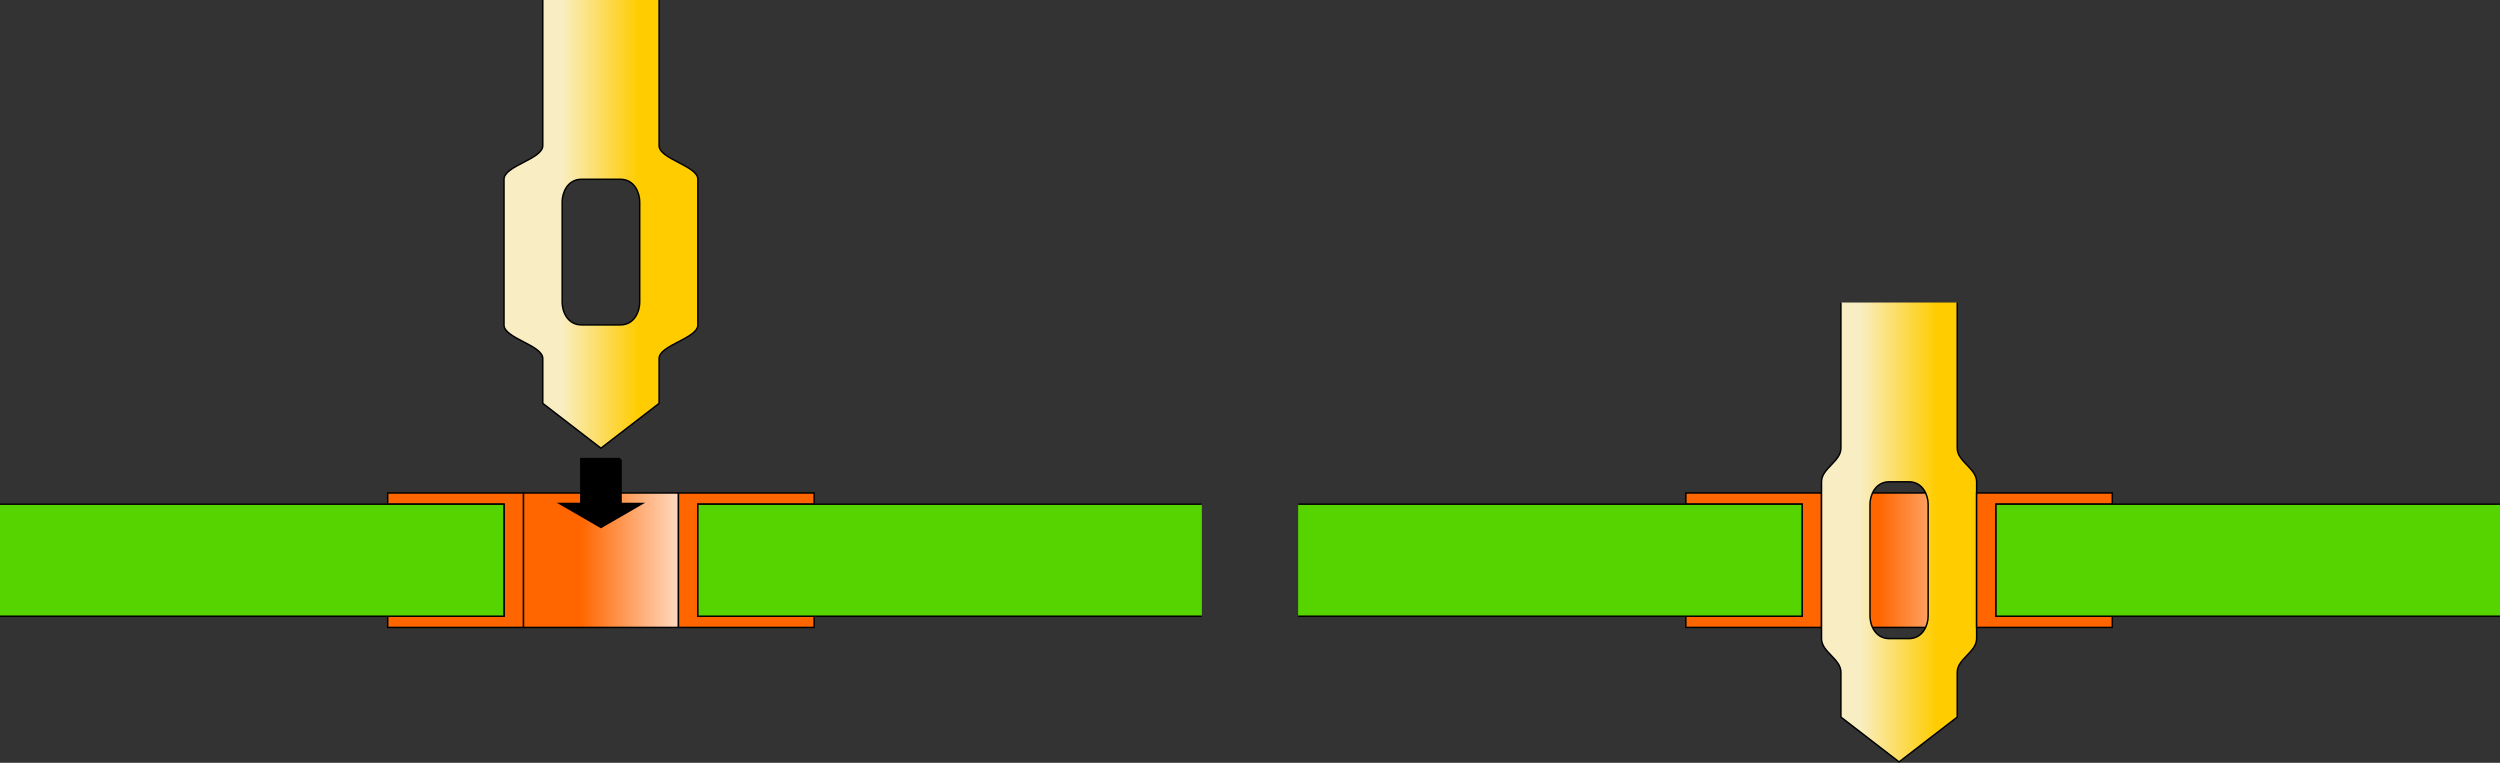 <?xml version="1.0" encoding="UTF-8" standalone="no"?>
<!-- Created with Inkscape (http://www.inkscape.org/) -->

<svg
   xmlns:dc="http://purl.org/dc/elements/1.1/"
   xmlns:cc="http://creativecommons.org/ns#"
   xmlns:rdf="http://www.w3.org/1999/02/22-rdf-syntax-ns#"
   xmlns:svg="http://www.w3.org/2000/svg"
   xmlns="http://www.w3.org/2000/svg"
   xmlns:xlink="http://www.w3.org/1999/xlink"
   xmlns:sodipodi="http://sodipodi.sourceforge.net/DTD/sodipodi-0.dtd"
   xmlns:inkscape="http://www.inkscape.org/namespaces/inkscape"
   width="240.135"
   height="73.27"
   id="svg2929"
   sodipodi:version="0.32"
   inkscape:version="0.91 r13725"
   version="1.0"
   sodipodi:docname="pressfit.svg"
   inkscape:output_extension="org.inkscape.output.svg.inkscape">
  <rect width="100%" height="100%" fill="#333333" stroke="none"/>
  <defs
     id="defs2931">
    <linearGradient
       id="linearGradient3221">
      <stop
         style="stop-color:#ff6600;stop-opacity:1;"
         offset="0"
         id="stop3223" />
      <stop
         style="stop-color:#ffdac1;stop-opacity:1;"
         offset="1"
         id="stop3225" />
    </linearGradient>
    <linearGradient
       id="linearGradient3171">
      <stop
         style="stop-color:#ffcc00;stop-opacity:1;"
         offset="0"
         id="stop3173" />
      <stop
         style="stop-color:#f9eec3;stop-opacity:1;"
         offset="1"
         id="stop3175" />
    </linearGradient>
    <linearGradient
       inkscape:collect="always"
       xlink:href="#linearGradient3171"
       id="linearGradient3177"
       x1="190"
       y1="145"
       x2="170"
       y2="145"
       gradientUnits="userSpaceOnUse"
       gradientTransform="matrix(0.372,0,0,0.215,-14.195,399.765)" />
    <linearGradient
       inkscape:collect="always"
       xlink:href="#linearGradient3171"
       id="linearGradient3195"
       gradientUnits="userSpaceOnUse"
       x1="190"
       y1="145"
       x2="170"
       y2="145"
       gradientTransform="matrix(0.372,0,0,0.215,110.497,358.87)" />
    <linearGradient
       inkscape:collect="always"
       xlink:href="#linearGradient3221"
       id="linearGradient3227"
       x1="175"
       y1="265"
       x2="200.25"
       y2="265"
       gradientUnits="userSpaceOnUse"
       gradientTransform="matrix(0.372,0,0,0.215,-14.195,399.765)" />
    <linearGradient
       inkscape:collect="always"
       xlink:href="#linearGradient3221"
       id="linearGradient3231"
       gradientUnits="userSpaceOnUse"
       x1="175"
       y1="265"
       x2="200.25"
       y2="265"
       gradientTransform="matrix(0.372,0,0,0.215,110.497,358.87)" />
  </defs>
  <sodipodi:namedview
     id="base"
     pagecolor="#ffffff"
     bordercolor="#666666"
     borderopacity="1.0"
     inkscape:pageopacity="0.0"
     inkscape:pageshadow="2"
     inkscape:zoom="4"
     inkscape:cx="119.55812"
     inkscape:cy="-28.467443"
     inkscape:current-layer="layer1"
     inkscape:document-units="px"
     showgrid="true"
     gridtolerance="11"
     objecttolerance="11"
     guidetolerance="11"
     inkscape:window-width="1920"
     inkscape:window-height="1137"
     inkscape:window-x="1912"
     inkscape:window-y="-8"
     inkscape:window-maximized="1"
     fit-margin-top="0"
     fit-margin-left="0"
     fit-margin-right="0"
     fit-margin-bottom="0">
    <inkscape:grid
       type="xygrid"
       id="grid2939"
       visible="true"
       enabled="true"
       originx="4.885"
       originy="-121.584" />
  </sodipodi:namedview>
  <g
     id="layer1"
     inkscape:label="Layer 1"
     inkscape:groupmode="layer"
     transform="translate(4.885,-405.146)">
    <path
       style="fill:url(#linearGradient3231);fill-opacity:1;fill-rule:evenodd;stroke:#000000;stroke-width:0.142;stroke-linecap:butt;stroke-linejoin:miter;stroke-miterlimit:4;stroke-dasharray:none;stroke-opacity:1"
       d="m 170.08,452.498 0,12.914 14.896,0 0,-12.914 -14.896,0 z"
       id="path3229"
       inkscape:connector-curvature="0" />
    <path
       style="fill:url(#linearGradient3227);fill-opacity:1;fill-rule:evenodd;stroke:#000000;stroke-width:0.142;stroke-linecap:butt;stroke-linejoin:miter;stroke-miterlimit:4;stroke-dasharray:none;stroke-opacity:1"
       d="m 45.389,452.499 0,12.914 14.896,0 0,-12.914 -14.896,0 z"
       id="path3219"
       inkscape:connector-curvature="0" />
    <path
       style="fill:#ff6600;fill-rule:evenodd;stroke:#000000;stroke-width:0.142;stroke-linecap:butt;stroke-linejoin:miter;stroke-miterlimit:4;stroke-dasharray:none;stroke-opacity:1"
       d="m 32.355,464.337 0,1.076 13.034,0 0,-12.914 -13.034,0 0,1.076 11.172,0 0,10.762 -11.172,0 z"
       id="path2392"
       inkscape:connector-curvature="0" />
    <path
       style="fill:#55d400;fill-rule:evenodd;stroke:#000000;stroke-width:0.142;stroke-linecap:butt;stroke-linejoin:miter;stroke-miterlimit:4;stroke-dasharray:none;stroke-opacity:1"
       d="m -4.885,453.575 48.412,0 0,10.762 -48.412,0"
       id="path2390"
       sodipodi:nodetypes="cccc"
       inkscape:connector-curvature="0" />
    <path
       style="fill:url(#linearGradient3177);fill-opacity:1;fill-rule:evenodd;stroke:#000000;stroke-width:0.142;stroke-linecap:butt;stroke-linejoin:miter;stroke-miterlimit:4;stroke-dasharray:none;stroke-opacity:1"
       d="m 47.251,405.146 0,13.991 c 0,1.293 -3.724,1.935 -3.724,3.229 l 0,13.991 c 0,1.293 3.724,1.935 3.724,3.229 l 0,4.305 5.586,4.305 5.586,-4.305 0,-4.305 c 0,-1.293 3.724,-1.935 3.724,-3.229 l 0,-13.991 c 0,-1.293 -3.724,-1.935 -3.724,-3.229 l 0,-13.991 m -7.448,17.219 3.724,0 c 1.388,0 1.862,1.35 1.862,2.152 l 0,9.686 c 0,0.802 -0.474,2.152 -1.862,2.152 l -3.724,0 c -1.388,0 -1.862,-1.35 -1.862,-2.152 l 0,-9.686 c 0,-0.802 0.474,-2.152 1.862,-2.152 z"
       id="path2394"
       sodipodi:nodetypes="csssscccssssccssssssss"
       inkscape:connector-curvature="0" />
    <path
       style="fill:#ff6600;fill-rule:evenodd;stroke:#000000;stroke-width:0.142;stroke-linecap:butt;stroke-linejoin:miter;stroke-miterlimit:4;stroke-dasharray:none;stroke-opacity:1"
       d="m 73.318,464.337 0,1.076 -13.034,0 0,-12.914 13.034,0 0,1.076 -11.172,0 0,10.762 11.172,0 z"
       id="path3179"
       inkscape:connector-curvature="0" />
    <path
       style="fill:#55d400;fill-rule:evenodd;stroke:#000000;stroke-width:0.142;stroke-linecap:butt;stroke-linejoin:miter;stroke-miterlimit:4;stroke-dasharray:none;stroke-opacity:1"
       d="m 110.558,453.575 -48.412,0 0,10.762 48.412,0"
       id="path3181"
       sodipodi:nodetypes="cccc"
       inkscape:connector-curvature="0" />
    <path
       id="path3183"
       d="m 157.046,464.336 0,1.076 13.034,0 0,-12.914 -13.034,0 0,1.076 11.172,0 0,10.762 -11.172,0 z"
       style="fill:#ff6600;fill-rule:evenodd;stroke:#000000;stroke-width:0.142;stroke-linecap:butt;stroke-linejoin:miter;stroke-miterlimit:4;stroke-dasharray:none;stroke-opacity:1"
       inkscape:connector-curvature="0" />
    <path
       sodipodi:nodetypes="cccc"
       id="path3185"
       d="m 119.807,453.574 48.412,0 0,10.762 -48.412,0"
       style="fill:#55d400;fill-rule:evenodd;stroke:#000000;stroke-width:0.142;stroke-linecap:butt;stroke-linejoin:miter;stroke-miterlimit:4;stroke-dasharray:none;stroke-opacity:1"
       inkscape:connector-curvature="0" />
    <path
       sodipodi:nodetypes="csssscccssssccssssssss"
       id="path3187"
       d="m 171.942,434.203 0,13.991 c 0,1.293 -1.862,1.935 -1.862,3.229 l 0,15.067 c 0,1.293 1.862,1.935 1.862,3.229 l 0,4.305 5.586,4.305 5.586,-4.305 0,-4.305 c 0,-1.293 1.862,-1.935 1.862,-3.229 l 0,-15.067 c 0,-1.293 -1.862,-1.935 -1.862,-3.229 l 0,-13.991 m -6.517,17.219 1.862,0 c 1.388,0 1.862,1.35 1.862,2.152 l 0,10.762 c 0,0.802 -0.474,2.152 -1.862,2.152 l -1.862,0 c -1.388,0 -1.862,-1.35 -1.862,-2.152 l 0,-10.762 c 0,-0.802 0.474,-2.152 1.862,-2.152 z"
       style="fill:url(#linearGradient3195);fill-opacity:1;fill-rule:evenodd;stroke:#000000;stroke-width:0.142;stroke-linecap:butt;stroke-linejoin:miter;stroke-miterlimit:4;stroke-dasharray:none;stroke-opacity:1"
       inkscape:connector-curvature="0" />
    <path
       id="path3191"
       d="m 198.01,464.336 0,1.076 -13.034,0 0,-12.914 13.034,0 0,1.076 -11.172,0 0,10.762 11.172,0 z"
       style="fill:#ff6600;fill-rule:evenodd;stroke:#000000;stroke-width:0.142;stroke-linecap:butt;stroke-linejoin:miter;stroke-miterlimit:4;stroke-dasharray:none;stroke-opacity:1"
       inkscape:connector-curvature="0" />
    <path
       sodipodi:nodetypes="cccc"
       id="path3193"
       d="m 235.25,453.574 -48.412,0 0,10.762 48.412,0"
       style="fill:#55d400;fill-rule:evenodd;stroke:#000000;stroke-width:0.142;stroke-linecap:butt;stroke-linejoin:miter;stroke-miterlimit:4;stroke-dasharray:none;stroke-opacity:1"
       inkscape:connector-curvature="0" />
    <path
       style="fill:#000000;fill-rule:evenodd;stroke:#000000;stroke-width:0.283px;stroke-linecap:butt;stroke-linejoin:miter;stroke-opacity:1"
       d="m 54.699,449.27 0,4.305 1.862,0 -3.724,2.152 -3.724,-2.152 1.862,0 0,-4.305 3.724,0 z"
       id="path3197"
       sodipodi:nodetypes="cccccccc"
       inkscape:connector-curvature="0" />
  </g>
</svg>
